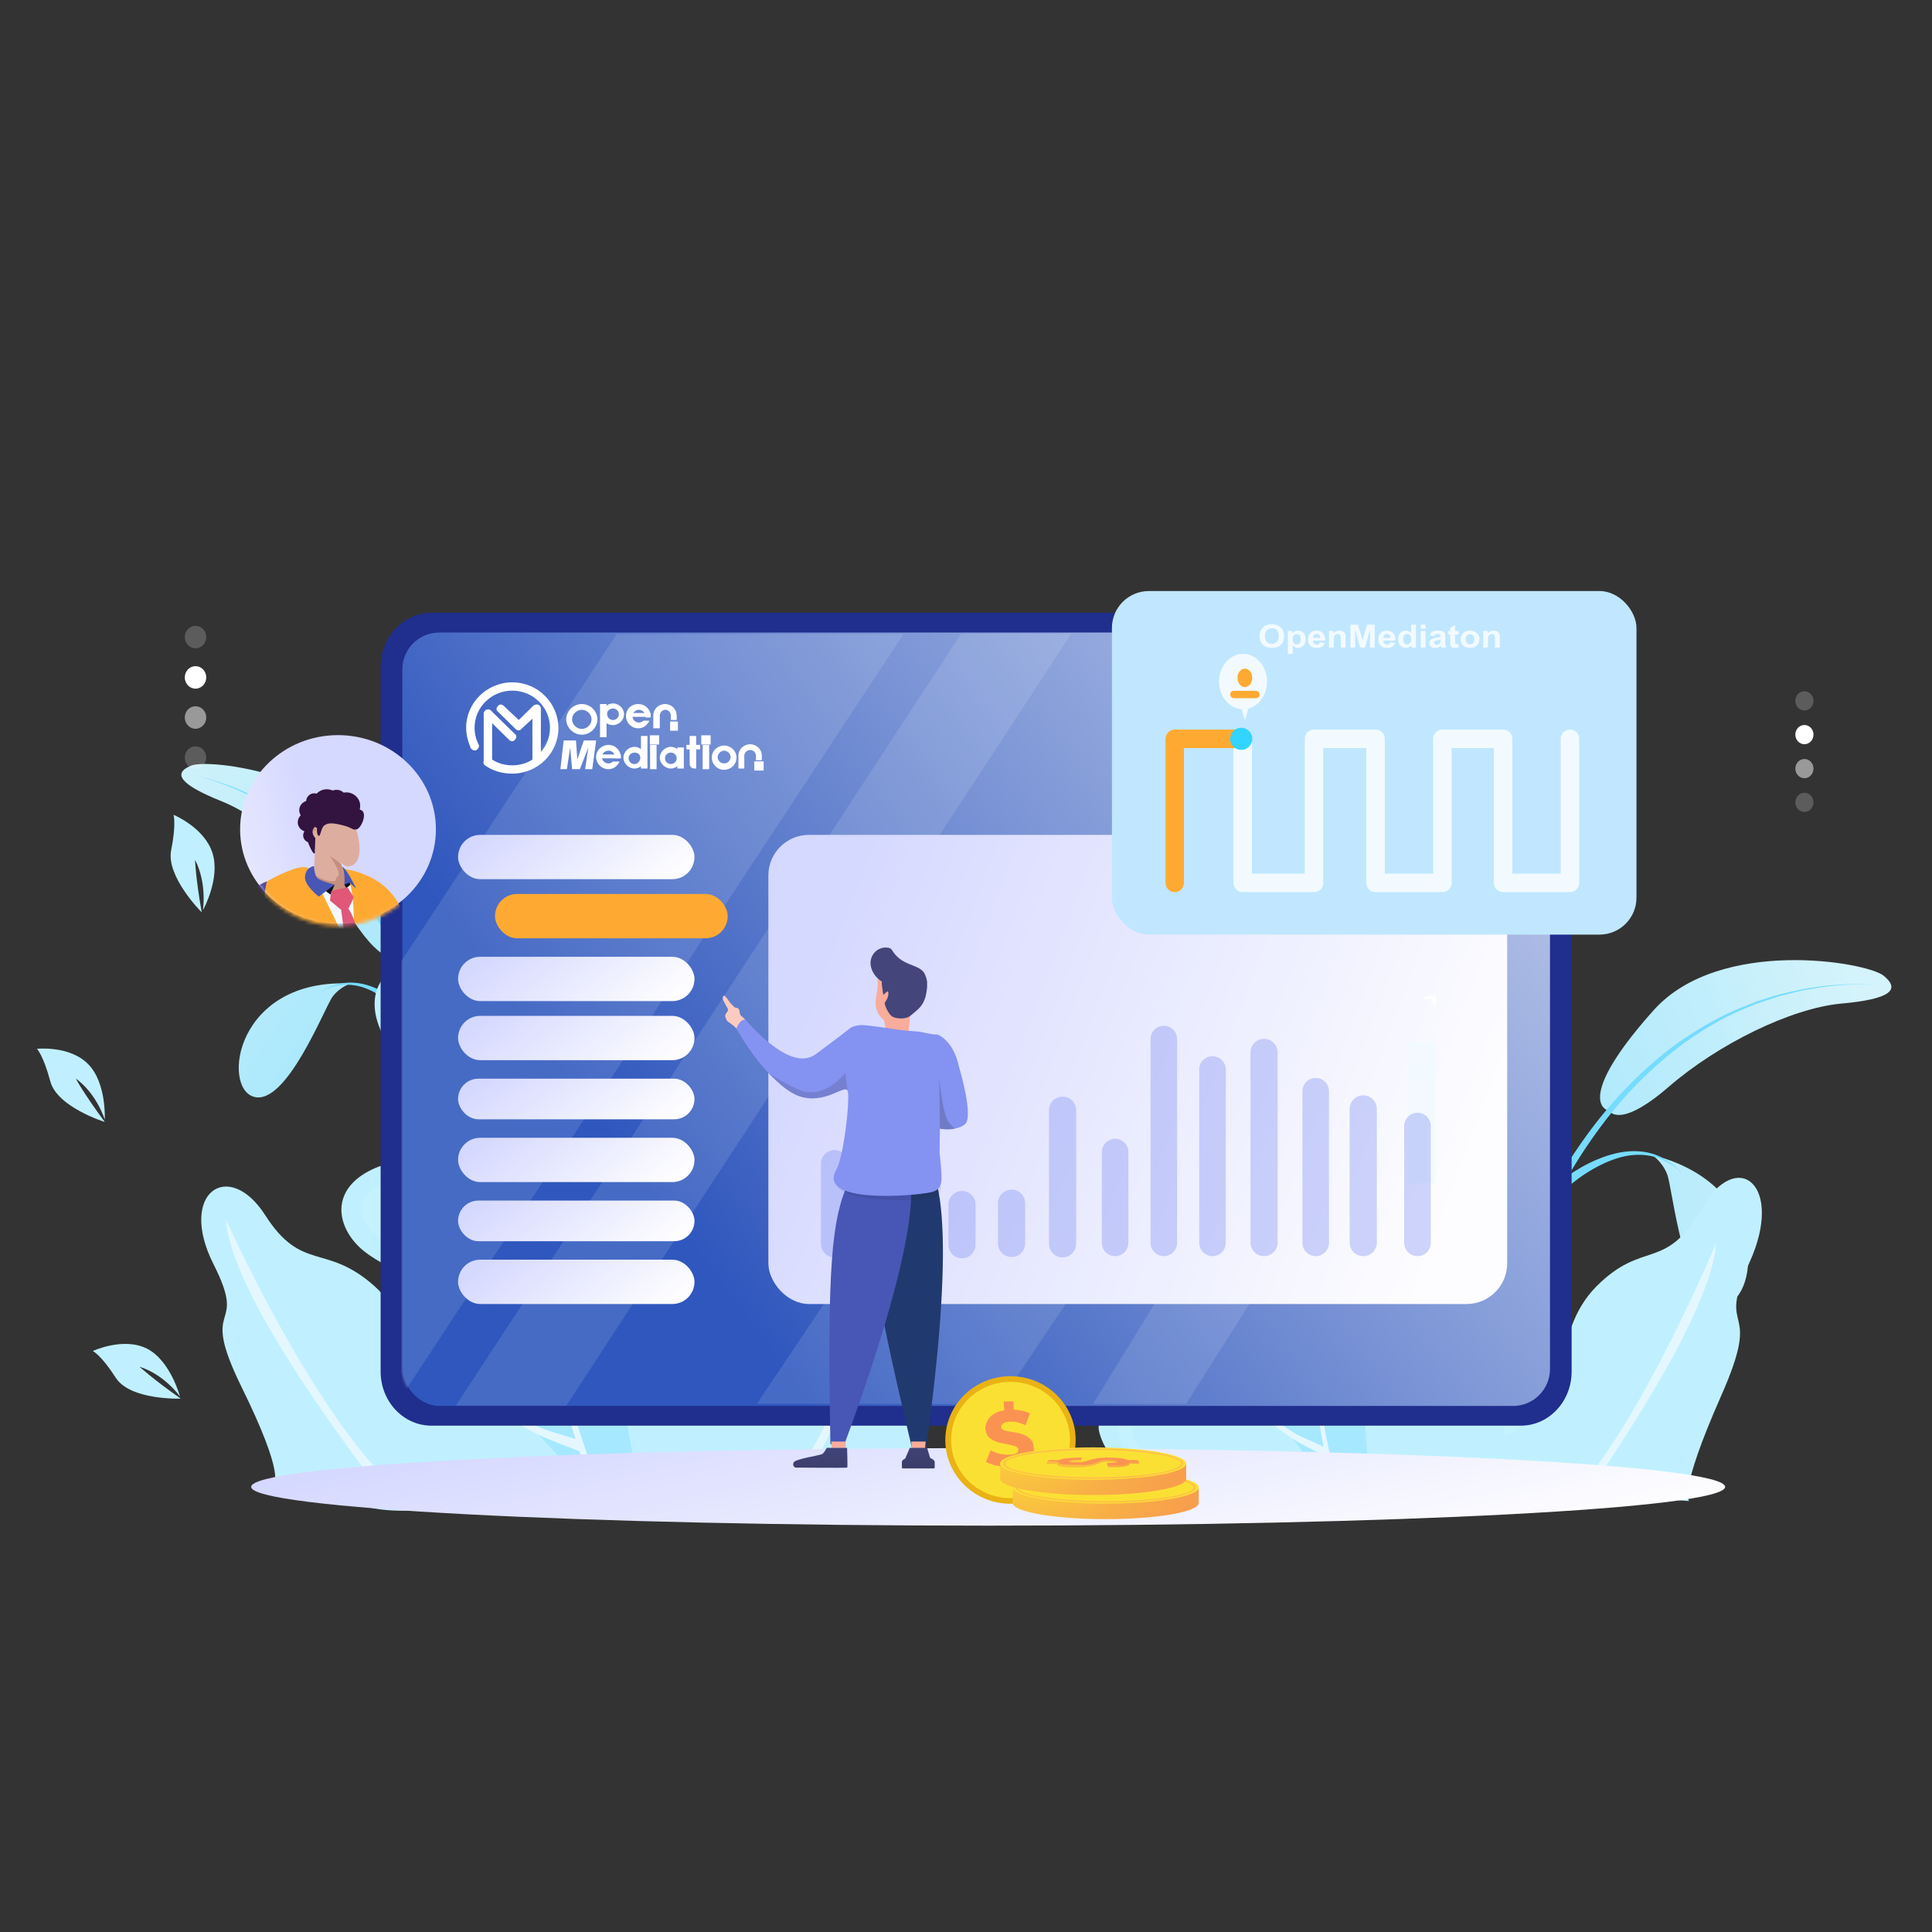 <svg width="523" height="523" viewBox="0 0 523 523" fill="none" xmlns="http://www.w3.org/2000/svg">
<rect x="0" y="0" width="523" height="523" fill="#333333" stroke="none"/>
<path d="M95.012 266.244C95.012 266.244 92.231 266.942 90.033 269.799C87.9 272.655 77.555 299.502 68.698 296.9C59.905 294.361 63.913 264.721 95.012 266.244Z" fill="url(#paint0_radial)"/>
<path d="M107.942 258.879C107.942 258.879 104.321 262.56 95.399 248.851C86.477 235.141 71.606 221.559 60.033 216.925C48.461 212.292 46.779 209.309 51.693 207.278C56.607 205.183 93.136 209.69 103.933 231.777C114.795 253.865 111.497 259.006 107.942 258.879Z" fill="url(#paint1_radial)"/>
<path d="M120.358 310.859C120.035 299.689 118.289 288.835 115.509 278.172C114.087 272.841 112.341 267.636 110.337 262.559C108.268 257.481 105.811 252.594 103.031 247.897C101.673 245.549 100.121 243.327 98.57 241.043C96.954 238.885 95.337 236.663 93.527 234.696C89.971 230.634 86.092 226.825 81.825 223.652L80.208 222.446C79.691 222.065 79.109 221.684 78.527 221.303C77.428 220.542 76.329 219.78 75.165 219.082C72.838 217.813 70.575 216.353 68.183 215.337C63.463 212.925 58.42 211.339 53.312 209.879C58.355 211.466 63.334 213.179 68.053 215.655C70.446 216.734 72.644 218.193 74.971 219.526C76.07 220.288 77.17 221.05 78.269 221.811C78.786 222.192 79.368 222.573 79.885 222.954L81.437 224.223C85.639 227.46 89.389 231.268 92.816 235.394C94.561 237.425 96.113 239.583 97.729 241.741C99.216 243.962 100.703 246.247 101.996 248.595C104.647 253.292 106.975 258.179 108.914 263.194C110.854 268.271 112.47 273.412 113.763 278.68C116.349 289.216 117.836 300.069 117.966 310.859V310.923C117.966 311.621 118.548 312.192 119.194 312.192C119.841 312.192 120.358 311.621 120.358 310.859C120.358 310.923 120.358 310.923 120.358 310.859Z" fill="#76DBFF"/>
<path d="M116.54 281.347C114.794 278.681 112.919 276.333 110.785 274.175C108.652 272.017 106.324 270.049 103.674 268.526C101.087 267.003 98.113 266.051 95.139 265.987C92.165 265.924 89.256 266.876 86.734 268.463C89.32 267.066 92.23 266.368 95.075 266.622C97.919 266.876 100.635 268.018 103.027 269.669C105.419 271.255 107.553 273.286 109.428 275.508C111.303 277.729 113.048 280.205 114.406 282.68V282.743C114.729 283.378 115.505 283.569 116.087 283.188C116.669 282.807 116.863 282.045 116.54 281.474C116.604 281.411 116.54 281.347 116.54 281.347Z" fill="#76DBFF"/>
<path d="M447.133 312.621C447.133 312.621 449.913 314.271 451.335 317.953C452.758 321.634 455.861 353.242 465.947 353.305C475.968 353.432 480.429 320.936 447.133 312.621Z" fill="url(#paint2_radial)"/>
<path d="M435.689 300.752C435.689 300.752 438.405 305.766 451.788 294.151C465.171 282.6 484.826 272.952 498.338 271.683C511.915 270.477 514.501 267.875 509.911 264.13C505.321 260.385 465.559 253.594 447.715 273.397C429.87 293.326 431.939 299.8 435.689 300.752Z" fill="url(#paint3_radial)"/>
<path d="M407.433 351.653C410.989 339.975 416.032 329.058 422.045 318.712C425.083 313.571 428.445 308.62 432.066 303.924C435.751 299.227 439.695 294.848 444.027 290.785C446.16 288.754 448.423 286.85 450.686 284.946C453.014 283.169 455.341 281.392 457.862 279.869C462.776 276.695 467.948 273.966 473.444 271.935L475.448 271.11C476.159 270.856 476.806 270.666 477.517 270.475C478.875 270.031 480.297 269.587 481.655 269.206C484.5 268.571 487.28 267.809 490.124 267.429C495.814 266.413 501.633 266.35 507.322 266.35C501.568 266.413 495.814 266.603 490.124 267.746C487.28 268.127 484.5 269.015 481.72 269.65C480.362 270.094 479.004 270.539 477.646 270.983C476.935 271.237 476.289 271.427 475.578 271.681L473.573 272.506C468.207 274.601 463.099 277.457 458.315 280.694C455.858 282.281 453.595 284.121 451.333 285.898C449.134 287.802 446.936 289.706 444.867 291.738C440.729 295.8 436.85 300.242 433.359 304.939C429.868 309.636 426.635 314.587 423.726 319.728C417.971 330.01 413.187 340.99 409.954 352.288V352.351C409.76 353.113 408.985 353.494 408.273 353.303C407.627 353.176 407.239 352.415 407.433 351.653Z" fill="#76DBFF"/>
<path d="M420.037 321.698C422.623 319.413 425.338 317.572 428.183 315.922C431.028 314.335 434.131 313.002 437.299 312.241C440.467 311.479 443.894 311.352 447.062 312.241C450.23 313.129 453.01 315.097 455.208 317.509C452.881 315.224 450.036 313.574 446.933 312.939C443.829 312.304 440.661 312.622 437.687 313.574C434.713 314.526 431.868 315.986 429.218 317.699C426.567 319.413 424.045 321.507 421.847 323.665L421.782 323.729C421.265 324.237 420.425 324.237 419.908 323.665C419.39 323.094 419.39 322.206 419.972 321.698C420.037 321.761 420.037 321.761 420.037 321.698Z" fill="#76DBFF"/>
<path d="M409.882 374.926C406.973 372.07 403.417 369.849 400.831 366.675C399.861 365.533 399.021 364.136 398.956 362.613C398.762 359.44 401.607 356.964 403.546 354.425C409.559 346.619 407.878 335.702 405.874 326.245C405.292 323.643 404.646 320.787 402.447 319.327C399.279 317.232 395.077 319.327 391.586 321.167C388.159 323.008 383.569 324.595 380.918 321.929C378.267 319.263 379.754 314.376 382.276 311.33C385.12 307.902 388.999 305.49 391.844 302.063C394.689 298.636 396.37 293.368 393.848 289.94C390.81 285.878 384.538 287.211 379.625 288.671C374.646 290.131 368.116 290.765 365.854 286.195C364.561 283.593 365.401 280.229 367.082 277.754C368.763 275.279 371.284 273.438 373.612 271.597C374.905 270.582 376.263 269.439 376.651 267.789C377.039 266.329 376.457 264.806 375.746 263.537C371.737 256.301 361.974 253.191 354.281 256.809C346.587 260.363 341.997 270.138 344.13 278.198C344.971 281.308 346.264 285.307 343.678 287.211C340.251 289.75 336.76 284.355 332.751 283.53C329.389 282.832 325.898 285.815 324.928 289.242C323.894 292.669 324.799 296.351 326.157 299.524C328.743 305.681 332.945 310.949 336.63 316.407C337.212 317.296 337.794 318.248 337.859 319.327C337.923 321.167 336.372 322.691 334.755 323.579C331.135 325.61 326.997 325.737 322.989 326.499C319.045 327.26 314.713 329.101 313.032 332.909C311.222 337.035 313.226 341.795 316.2 344.842C319.174 347.888 323.118 349.856 326.157 352.775C327.062 353.664 327.967 354.679 328.031 355.949C328.161 357.916 326.48 359.63 324.928 360.899C316.653 368.008 308.312 375.053 300.037 382.162C298.873 383.114 297.644 384.256 297.45 385.78C297.321 386.541 297.45 387.239 297.644 387.938C299.649 395.364 306.631 400.187 313.937 401.964C320.208 403.488 326.738 403.17 333.268 402.789C334.303 401.584 335.79 400.695 337.859 400.505C356.608 398.918 375.358 401.901 394.107 401.584C397.922 399.806 401.801 398.22 405.486 396.189C409.559 393.904 413.762 390.54 414.473 385.907C415.184 381.781 412.792 377.782 409.882 374.926Z" fill="#C0F0FF"/>
<g opacity="0.6">
<path opacity="0.6" d="M354.669 395.998C355.51 397.394 356.285 398.854 356.997 400.314C361.522 400.441 366.113 400.695 370.638 400.949C369.992 393.205 369.475 385.462 369.151 377.655C369.022 374.863 368.957 372.006 370.056 369.468C371.091 367.119 373.031 365.279 374.194 362.994C376.069 359.249 375.617 354.616 374.453 350.554C373.224 346.492 371.285 342.683 370.25 338.558C369.475 335.384 369.281 332.084 368.957 328.784C367.923 317.486 365.854 306.252 363.785 295.081C363.656 294.446 363.527 293.748 363.009 293.367C362.557 293.05 361.91 293.05 361.328 293.177C356.544 294.066 352.794 298.318 350.984 303.078C349.238 307.838 349.109 313.043 349.238 318.184C349.367 323.262 349.691 328.466 348.721 333.417C347.299 340.716 343.031 347.317 342.256 354.743C341.738 359.566 342.708 364.517 341.738 369.214C341.415 370.737 340.898 372.26 340.963 373.784C341.027 375.307 341.609 376.767 342.256 378.163C345.553 384.827 350.919 389.841 354.669 395.998Z" fill="#76DBFF"/>
</g>
<path d="M348.979 388.828C351.888 390.859 355.574 392.509 358.742 394.286C359.194 396.317 359.711 398.412 360.229 400.443C360.746 400.443 361.263 400.506 361.78 400.506C358.871 390.288 357.19 379.688 356.285 369.089C359 367.375 362.168 365.661 364.69 363.884C373.741 357.347 378.396 352.269 384.538 345.605L384.474 345.541C378.267 352.079 369.927 358.997 364.431 362.424C362.427 363.694 359.324 365.471 356.156 366.931C355.897 363.123 355.638 359.314 355.574 355.506C355.574 355.506 355.574 355.443 355.574 355.379C355.509 353.158 355.444 350.873 355.444 348.652C355.444 345.986 355.444 343.32 355.509 340.591C356.608 339.893 357.901 339.258 358.871 338.496C361.974 336.084 364.884 333.419 367.599 330.499C364.884 333.355 361.91 335.196 358.806 337.544C357.772 338.306 356.673 338.941 355.574 339.639C355.832 324.85 356.996 309.998 359.194 295.337L359 295.273C357.643 303.588 356.608 311.966 355.897 320.344C354.927 319.328 353.893 318.376 352.988 317.297C350.466 314.251 348.009 311.776 345.94 308.348H345.876C347.88 311.839 350.078 315.139 352.6 318.249C353.505 319.328 354.733 320.407 355.768 321.423C354.992 330.436 354.604 339.512 354.539 348.588C354.539 350.048 354.539 351.508 354.604 352.967C352.341 351.698 349.949 350.492 347.815 349.032C341.609 344.78 335.79 341.543 330.294 336.338L330.23 336.402C335.66 341.733 341.479 346.113 347.686 350.492C349.755 351.952 352.341 353.666 354.669 354.935C354.927 367.248 355.897 379.561 358.289 391.621C354.539 389.843 351.824 388.955 348.979 387.051C340.962 381.529 333.85 376.832 326.803 370.104L326.738 370.168C333.527 376.959 341.027 383.179 348.979 388.828Z" fill="#E4F7FF"/>
<path opacity="0.1" d="M367.722 261.191C367.722 261.191 351.3 254.653 346.387 273.44C346.387 273.44 352.464 262.46 363.003 262.841C373.476 263.222 367.722 261.191 367.722 261.191Z" fill="white"/>
<path opacity="0.1" d="M335.85 289.372C335.85 289.372 326.152 293.307 332.1 302.256C332.1 302.256 321.432 282.898 335.85 289.372Z" fill="white"/>
<path opacity="0.1" d="M384.277 291.147C384.277 291.147 393.717 295.78 387.122 304.285C387.187 304.349 399.148 285.816 384.277 291.147Z" fill="white"/>
<path opacity="0.1" d="M325.641 329.992C325.641 329.992 315.62 331.071 316.59 336.783C317.559 342.559 327.257 348.398 327.257 348.398C327.257 348.398 319.564 341.607 321.051 337.164C322.602 332.721 327.71 337.609 325.641 329.992Z" fill="white"/>
<path opacity="0.1" d="M392.875 321.866C392.875 321.866 402.573 319.073 403.672 324.786C404.771 330.498 397.724 339.638 397.724 339.638C397.724 339.638 402.573 330.371 399.599 326.817C396.625 323.326 393.586 329.8 392.875 321.866Z" fill="white"/>
<path opacity="0.1" d="M402.119 377.848C402.119 377.848 412.14 378.355 411.494 384.131C410.847 389.907 401.473 396.317 401.473 396.317C401.473 396.317 408.843 389.082 407.097 384.766C405.287 380.386 400.438 385.591 402.119 377.848Z" fill="white"/>
<path opacity="0.1" d="M320.139 370.739C319.621 370.041 302.876 383.56 302.876 383.56C302.876 383.56 299.708 395.492 315.872 397.079C315.872 397.079 305.074 392.192 306.497 385.274C306.561 385.337 327.574 381.021 320.139 370.739Z" fill="white"/>
<path d="M216.755 361.795C212.811 358.749 208.156 356.591 204.6 353.036C203.307 351.767 202.079 350.244 201.755 348.34C201.109 344.531 204.277 341.104 206.281 337.677C212.553 327.268 209.061 314.129 205.441 302.959C204.406 299.849 203.178 296.485 200.333 295.025C196.195 292.93 191.282 296.04 187.338 298.833C183.394 301.626 177.963 304.165 174.342 301.245C170.787 298.389 171.95 292.232 174.601 288.17C177.64 283.537 182.036 280.046 185.075 275.476C188.114 270.906 189.407 264.179 185.851 260.37C181.648 255.864 174.149 258.339 168.265 260.878C162.446 263.417 154.494 265.131 151.132 259.863C149.192 256.88 149.774 252.691 151.52 249.39C153.266 246.09 156.046 243.551 158.696 240.949C160.119 239.552 161.67 237.902 161.929 235.871C162.188 234.031 161.283 232.253 160.248 230.794C154.365 222.542 142.08 220.194 133.158 225.653C124.236 231.111 119.904 243.678 123.59 253.262C125.012 256.88 127.146 261.576 124.236 264.306C120.357 267.923 115.379 261.83 110.4 261.386C106.198 261.005 102.383 265.131 101.608 269.51C100.832 273.89 102.448 278.205 104.517 281.887C108.525 289.059 114.344 294.835 119.517 300.991C120.357 302.007 121.197 303.086 121.391 304.355C121.715 306.576 119.969 308.671 118.159 310.004C114.021 312.987 108.978 313.749 104.194 315.208C99.474 316.732 94.431 319.588 92.879 324.475C91.198 329.743 94.302 335.265 98.375 338.565C102.448 341.866 107.426 343.706 111.629 346.816C112.857 347.705 114.086 348.847 114.344 350.434C114.797 352.846 112.922 355.131 111.241 356.972C102.06 366.809 92.815 376.711 83.634 386.548C82.341 387.881 81.048 389.468 80.918 391.309C80.854 392.197 81.177 393.086 81.5 393.911C84.992 402.67 94.108 407.557 103.289 408.636C111.112 409.588 119.064 408.255 126.952 406.859C128.051 405.209 129.796 403.939 132.253 403.431C154.946 398.798 178.157 399.687 201.044 396.577C205.441 393.847 210.031 391.372 214.234 388.326C218.953 384.962 223.544 380.201 223.867 374.426C224.126 369.412 220.699 364.842 216.755 361.795Z" fill="#C0F0FF"/>
<g opacity="0.6">
<path opacity="0.6" d="M152.173 395.56C153.402 397.146 154.501 398.797 155.6 400.447C161.16 399.939 166.785 399.622 172.345 399.241C170.47 389.911 168.854 380.517 167.432 371.06C166.914 367.696 166.462 364.142 167.432 360.905C168.401 357.859 170.535 355.383 171.634 352.4C173.444 347.513 172.281 341.991 170.276 337.167C168.272 332.407 165.363 328.028 163.617 323.141C162.259 319.332 161.548 315.334 160.772 311.399C157.992 297.753 153.984 284.361 149.975 271.032C149.717 270.27 149.458 269.445 148.811 269.064C148.165 268.747 147.454 268.874 146.742 269.064C140.988 270.842 136.98 276.617 135.493 282.647C134.006 288.677 134.588 295.087 135.428 301.307C136.269 307.527 137.368 313.747 136.786 319.967C136.01 329.107 131.678 337.739 131.743 346.942C131.743 352.908 133.618 358.811 133.036 364.713C132.842 366.617 132.389 368.522 132.713 370.426C132.971 372.33 133.876 373.98 134.911 375.567C139.566 383.183 146.742 388.578 152.173 395.56Z" fill="#76DBFF"/>
</g>
<path d="M144.22 387.621C148.035 389.652 152.819 391.176 156.827 392.889C157.668 395.365 158.573 397.777 159.478 400.188C160.125 400.125 160.771 400.125 161.418 400.061C156.504 388.002 153.078 375.372 150.556 362.487C153.659 360.012 157.28 357.473 160.06 354.871C170.211 345.604 175.254 338.686 181.848 329.674L181.784 329.61C175.06 338.496 165.814 348.143 159.543 353.094C157.28 354.871 153.724 357.6 150.039 359.758C149.198 355.125 148.422 350.555 147.776 345.922C147.776 345.922 147.776 345.858 147.776 345.731C147.388 343.002 147 340.273 146.677 337.544C146.289 334.243 145.966 331.006 145.642 327.706C146.935 326.69 148.358 325.738 149.457 324.659C152.948 321.232 156.116 317.551 159.026 313.616L158.961 313.552C155.987 317.424 152.625 320.09 149.134 323.39C147.97 324.469 146.741 325.421 145.513 326.373C143.897 308.221 143.315 290.005 144.026 271.789H143.767C143.25 282.135 143.121 292.544 143.315 302.889C141.957 301.81 140.599 300.795 139.371 299.589C135.88 296.225 132.518 293.559 129.608 289.688L129.544 289.751C132.388 293.686 135.621 297.431 139.048 300.858C140.276 302.064 141.957 303.207 143.315 304.286C143.573 315.456 144.285 326.563 145.448 337.671C145.642 339.448 145.836 341.225 146.095 343.002C143.121 341.733 140.147 340.654 137.237 339.13C129.091 334.815 121.527 331.768 114.156 326.119L114.221 326.246C121.527 331.958 129.285 336.465 137.367 340.908C140.082 342.367 143.509 344.145 146.483 345.351C148.422 360.329 151.203 375.245 155.793 389.589C150.944 387.939 147.517 387.304 143.767 385.337C133.294 379.751 123.984 375.054 114.48 367.819L114.415 367.946C123.79 375.308 133.811 381.846 144.22 387.621Z" fill="#E4F7FF"/>
<path opacity="0.1" d="M150.169 229.014C150.169 229.014 129.286 223.428 125.73 247.039C125.73 247.039 131.679 232.758 144.609 231.679C157.475 230.727 150.169 229.014 150.169 229.014Z" fill="white"/>
<path opacity="0.1" d="M115 268.047C115 268.047 103.686 274.267 112.09 284.359C112.09 284.359 96.509 262.271 115 268.047Z" fill="white"/>
<path opacity="0.1" d="M174.41 263.227C174.41 263.227 186.5 267.543 179.647 278.904C179.647 278.904 191.802 254.595 174.41 263.227Z" fill="white"/>
<path opacity="0.1" d="M107.951 319.076C107.951 319.076 95.861 321.805 97.8 328.66C99.74 335.515 112.348 341.291 112.348 341.291C112.348 341.291 102.068 334.055 103.296 328.47C104.589 322.884 111.507 328.089 107.951 319.076Z" fill="white"/>
<path opacity="0.1" d="M188.961 299.528C188.961 299.528 200.405 294.704 202.538 301.559C204.607 308.413 197.301 320.536 197.301 320.536C197.301 320.536 201.956 308.54 197.883 304.605C193.745 300.733 190.836 309.048 188.961 299.528Z" fill="white"/>
<path opacity="0.1" d="M207.649 366.49C207.649 366.49 219.998 365.602 219.933 372.774C219.868 379.946 209.265 389.149 209.265 389.149C209.265 389.149 217.282 379.248 214.567 374.233C211.851 369.156 206.615 376.138 207.649 366.49Z" fill="white"/>
<path opacity="0.1" d="M106.655 369.725C105.943 368.9 87.323 387.878 87.323 387.878C87.323 387.878 85.06 402.857 105.038 402.539C105.038 402.539 91.203 398.096 92.043 389.528C91.978 389.464 117.128 381.15 106.655 369.725Z" fill="white"/>
<path d="M135.425 397.206L74.07 401.522C74.07 401.522 77.431 399.936 65.406 375.5C53.38 351.064 67.475 361.346 57.777 342.178C48.079 322.947 61.85 313.426 71.807 328.976C81.763 344.526 88.164 336.402 101.353 348.144C114.542 359.886 108.271 377.912 117.452 381.339C126.697 384.703 145.576 392.89 135.425 397.206Z" fill="#C0F0FF"/>
<path d="M103.553 399.427L99.997 399.681C91.851 388.574 62.434 349.476 61.141 330.055C61.141 330.118 82.153 377.086 103.553 399.427Z" fill="#E4F7FF"/>
<path d="M183.266 401.778L249.988 398.541C249.988 398.541 246.173 397.017 256.065 365.029C265.957 333.04 252.057 347.765 260.138 322.631C268.22 297.433 252.121 287.532 243.329 308.223C234.536 328.914 226.583 319.775 213.847 336.086C201.11 352.462 210.097 373.978 200.657 379.5C191.153 385.085 171.757 397.843 183.266 401.778Z" fill="#C0F0FF"/>
<path d="M214.945 400.254L218.501 400.064C225.355 386.735 250.117 339.704 249.147 318.061C249.147 318.124 233.63 372.835 214.945 400.254Z" fill="#E4F7FF"/>
<path d="M399.08 401.839L457.268 406.346C457.268 406.346 454.1 404.632 465.867 377.975C477.699 351.317 464.121 362.552 473.626 341.67C483.13 320.725 470.199 310.379 460.501 327.326C450.803 344.336 444.855 335.45 432.118 348.271C419.446 361.092 425.071 380.704 416.343 384.449C407.615 388.257 389.512 397.143 399.08 401.839Z" fill="#C0F0FF"/>
<path d="M426.68 403.998L429.783 404.252C437.024 393.462 463.209 355.38 464.567 336.529C464.567 336.529 445.623 382.228 426.68 403.998Z" fill="#E4F7FF"/>
<path d="M28.361 303.718C28.361 303.718 15.495 299.719 13.621 292.738C11.746 285.692 10 283.915 10 283.915C10 283.915 18.922 282.963 23.901 288.104C28.879 293.182 28.361 303.083 28.361 303.083C28.361 303.083 26.228 296.101 20.538 291.976C20.474 291.976 22.737 296.101 28.361 303.718Z" fill="#C0F0FF"/>
<path d="M54.609 246.974C54.609 246.974 44.911 237.326 46.334 230.154C47.756 223.046 46.98 220.57 46.98 220.57C46.98 220.57 55.321 223.998 57.519 230.916C59.717 237.834 54.933 246.403 54.933 246.403C54.933 246.403 56.096 239.167 52.799 232.757C52.799 232.757 52.928 237.517 54.609 246.974Z" fill="#C0F0FF"/>
<path d="M48.921 378.611C48.921 378.611 35.279 379.118 31.336 372.962C27.392 366.805 25.129 365.726 25.129 365.726C25.129 365.726 33.404 361.855 39.805 365.091C46.141 368.328 48.727 378.039 48.727 378.039C48.727 378.039 44.525 372.073 37.736 369.979C37.736 369.915 41.163 373.152 48.921 378.611Z" fill="#C0F0FF"/>
<path opacity="0.2" d="M488.461 219.804C489.818 219.804 490.918 218.639 490.918 217.202C490.918 215.765 489.818 214.6 488.461 214.6C487.104 214.6 486.004 215.765 486.004 217.202C486.004 218.639 487.104 219.804 488.461 219.804Z" fill="white"/>
<path opacity="0.5" d="M488.461 210.667C489.818 210.667 490.918 209.502 490.918 208.065C490.918 206.628 489.818 205.463 488.461 205.463C487.104 205.463 486.004 206.628 486.004 208.065C486.004 209.502 487.104 210.667 488.461 210.667Z" fill="white"/>
<path d="M488.461 201.464C489.818 201.464 490.918 200.299 490.918 198.862C490.918 197.425 489.818 196.26 488.461 196.26C487.104 196.26 486.004 197.425 486.004 198.862C486.004 200.299 487.104 201.464 488.461 201.464Z" fill="white"/>
<path opacity="0.2" d="M488.461 192.324C489.818 192.324 490.918 191.159 490.918 189.721C490.918 188.284 489.818 187.119 488.461 187.119C487.104 187.119 486.004 188.284 486.004 189.721C486.004 191.159 487.104 192.324 488.461 192.324Z" fill="white"/>
<path opacity="0.2" d="M52.929 208.128C54.536 208.128 55.838 206.764 55.838 205.082C55.838 203.399 54.536 202.035 52.929 202.035C51.322 202.035 50.02 203.399 50.02 205.082C50.02 206.764 51.322 208.128 52.929 208.128Z" fill="white"/>
<path opacity="0.5" d="M52.929 197.277C54.536 197.277 55.838 195.913 55.838 194.23C55.838 192.548 54.536 191.184 52.929 191.184C51.322 191.184 50.02 192.548 50.02 194.23C50.02 195.913 51.322 197.277 52.929 197.277Z" fill="white"/>
<path d="M52.929 186.423C54.536 186.423 55.838 185.059 55.838 183.377C55.838 181.694 54.536 180.33 52.929 180.33C51.322 180.33 50.02 181.694 50.02 183.377C50.02 185.059 51.322 186.423 52.929 186.423Z" fill="white"/>
<path opacity="0.2" d="M52.929 175.505C54.536 175.505 55.838 174.141 55.838 172.459C55.838 170.776 54.536 169.412 52.929 169.412C51.322 169.412 50.02 170.776 50.02 172.459C50.02 174.141 51.322 175.505 52.929 175.505Z" fill="white"/>
<path d="M411.592 165.885H116.805C109.157 165.885 103.039 172.482 103.039 180.525V223.631V352.951V371.296C103.039 379.429 109.242 385.936 116.805 385.936H411.676C419.324 385.936 425.443 379.339 425.443 371.296V352.951V223.722V180.615C425.443 172.482 419.239 165.885 411.592 165.885Z" fill="#202E8D"/>
<rect x="108.91" y="171.227" width="310.68" height="209.369" rx="10" fill="url(#paint4_linear)"/>
<path opacity="0.2" fill-rule="evenodd" clip-rule="evenodd" d="M244.6 171.619L244.659 171.529V171.619H244.6ZM244.6 171.619L110.086 375.918C109.158 374.478 108.602 372.679 108.602 370.88V260.23L166.978 171.619H244.6ZM153.315 380.5L290.011 171.529H260.198L123.41 380.5H153.315ZM414.471 187.065V232.723L321.061 380.051H295.89L414.471 187.065ZM270.311 380.052L409.683 172.486C408.666 172.037 407.572 171.768 406.399 171.768H344.624L204.861 380.052H270.311Z" fill="#F2FAFF" fill-opacity="0.6"/>
<rect x="124" y="226" width="64" height="12" rx="6" fill="url(#paint5_linear)"/>
<rect x="124" y="292" width="64" height="11" rx="5.5" fill="url(#paint6_linear)"/>
<rect x="134" y="242" width="63" height="12" rx="6" fill="#FEAA32"/>
<rect x="124" y="308" width="64" height="12" rx="6" fill="url(#paint7_linear)"/>
<rect x="124" y="259" width="64" height="12" rx="6" fill="url(#paint8_linear)"/>
<rect x="124" y="325" width="64" height="11" rx="5.5" fill="url(#paint9_linear)"/>
<rect x="124" y="275" width="64" height="12" rx="6" fill="url(#paint10_linear)"/>
<rect x="124" y="341" width="64" height="12" rx="6" fill="url(#paint11_linear)"/>
<rect x="208" y="226" width="200" height="127" rx="11" fill="url(#paint12_linear)"/>
<path opacity="0.39" d="M229.579 336.719V315.007C229.579 312.976 227.933 311.33 225.903 311.33C223.873 311.33 222.227 312.976 222.227 315.007V336.719C222.227 338.75 223.873 340.396 225.903 340.396C227.933 340.396 229.579 338.75 229.579 336.719Z" fill="#8492F1"/>
<path d="M246.052 305.797H238.699V340.275H246.052V305.797Z" fill="#F2FAFF"/>
<path d="M253.845 301.09H246.492V340.393H253.845V301.09Z" fill="#C8D9FB"/>
<path opacity="0.39" d="M291.322 336.719V300.532C291.322 298.501 289.676 296.855 287.645 296.855C285.615 296.855 283.969 298.501 283.969 300.532V336.719C283.969 338.749 285.615 340.395 287.645 340.395C289.676 340.395 291.322 338.749 291.322 336.719Z" fill="#8492F1"/>
<path opacity="0.39" d="M305.464 336.446V311.861C305.464 309.876 303.855 308.268 301.871 308.268C299.886 308.268 298.277 309.876 298.277 311.861V336.446C298.277 338.431 299.886 340.04 301.871 340.04C303.855 340.04 305.464 338.431 305.464 336.446Z" fill="#8492F1"/>
<path opacity="0.39" d="M277.513 336.6V325.714C277.513 323.683 275.867 322.037 273.837 322.037C271.806 322.037 270.16 323.683 270.16 325.714V336.6C270.16 338.631 271.806 340.277 273.837 340.277C275.867 340.277 277.513 338.631 277.513 336.6Z" fill="#8492F1"/>
<path opacity="0.39" d="M264.095 336.954V326.067C264.095 324.037 262.449 322.391 260.419 322.391C258.388 322.391 256.742 324.037 256.742 326.067V336.954C256.742 338.984 258.388 340.63 260.419 340.63C262.449 340.63 264.095 338.984 264.095 336.954Z" fill="#8492F1"/>
<path opacity="0.39" d="M318.644 336.45V281.269C318.644 279.285 317.035 277.676 315.05 277.676C313.066 277.676 311.457 279.285 311.457 281.269V336.45C311.457 338.434 313.066 340.043 315.05 340.043C317.035 340.043 318.644 338.434 318.644 336.45Z" fill="#8492F1"/>
<path opacity="0.39" d="M331.816 336.451V289.507C331.816 287.523 330.207 285.914 328.222 285.914C326.238 285.914 324.629 287.523 324.629 289.507V336.451C324.629 338.435 326.238 340.044 328.222 340.044C330.207 340.044 331.816 338.435 331.816 336.451Z" fill="#8492F1"/>
<path opacity="0.39" d="M345.865 336.368V284.883C345.865 282.853 344.219 281.207 342.188 281.207C340.158 281.207 338.512 282.853 338.512 284.883V336.368C338.512 338.398 340.158 340.044 342.188 340.044C344.219 340.044 345.865 338.398 345.865 336.368Z" fill="#8492F1"/>
<path d="M388.552 282.15H381.199V320.277H388.552V282.15Z" fill="#F2FAFF"/>
<path opacity="0.39" d="M372.712 336.367V300.18C372.712 298.15 371.066 296.504 369.036 296.504C367.005 296.504 365.359 298.15 365.359 300.18V336.367C365.359 338.397 367.005 340.043 369.036 340.043C371.066 340.043 372.712 338.397 372.712 336.367Z" fill="#8492F1"/>
<path opacity="0.39" d="M387.308 336.45V304.804C387.308 302.82 385.699 301.211 383.714 301.211C381.73 301.211 380.121 302.82 380.121 304.804V336.45C380.121 338.435 381.73 340.043 383.714 340.043C385.699 340.043 387.308 338.435 387.308 336.45Z" fill="#8492F1"/>
<path opacity="0.39" d="M359.757 336.45V295.39C359.757 293.406 358.148 291.797 356.164 291.797C354.179 291.797 352.57 293.406 352.57 295.39V336.45C352.57 338.435 354.179 340.043 356.164 340.043C358.148 340.043 359.757 338.435 359.757 336.45Z" fill="#8492F1"/>
<path d="M387.984 272.497L387.69 270.379L385.043 270.614L386.072 269.673L388.572 269.438L388.866 271.556L387.984 272.497Z" fill="white"/>
<path d="M267.5 413C377.681 413 467 408.299 467 402.5C467 396.701 377.681 392 267.5 392C157.319 392 68 396.701 68 402.5C68 408.299 157.319 413 267.5 413Z" fill="url(#paint13_linear)"/>
<path d="M245.324 340.026C247.738 348.604 250.06 378.916 250.379 382.823C249.468 375.683 247.966 364.546 246.19 354.397C244.277 343.529 242 333.784 239.86 331.449C239.815 331.404 239.769 331.314 239.678 331.269L239.632 330.955C239.587 330.955 242.729 330.865 245.324 340.026Z" fill="url(#paint14_linear)"/>
<path opacity="0.1" d="M245.324 340.026C247.738 348.604 250.06 378.916 250.379 382.823C249.468 375.683 247.966 364.546 246.19 354.397C244.277 343.529 242 333.784 239.86 331.449C239.815 331.404 239.769 331.314 239.678 331.269L239.632 330.955C239.587 330.955 242.729 330.865 245.324 340.026Z" fill="#221F1F"/>
<path d="M252.751 318.291C252.751 318.291 259.536 328.35 250.747 391.491C250.611 392.434 247.15 393.107 246.922 392.164C235.857 345.64 234.309 332.886 236.54 322.423C238.817 311.959 252.751 318.291 252.751 318.291Z" fill="#203A6F"/>
<path d="M246.279 319.634C246.279 319.634 250.741 330.861 228.656 390.768C228.338 391.666 224.786 391.576 224.786 390.633C223.921 342.851 225.15 330.098 229.567 320.308C233.984 310.563 246.279 319.634 246.279 319.634Z" fill="#4856B5"/>
<path d="M200.206 273.878C200.16 273.473 200.024 273.024 199.659 272.89C199.477 272.845 199.295 272.845 199.113 272.8C198.931 272.755 198.794 272.62 198.658 272.485C198.157 272.036 197.701 271.542 197.337 271.003C197.018 270.554 196.7 270.105 196.335 269.701C196.244 269.611 196.199 269.566 196.108 269.521C195.971 269.521 195.834 269.611 195.743 269.746C195.561 270.105 195.698 270.599 195.88 270.959C196.153 271.497 196.426 272.036 196.745 272.575C196.927 272.845 197.109 273.159 197.064 273.518C196.973 273.922 196.609 274.147 196.426 274.551C196.244 274.91 196.335 275.359 196.517 275.719C196.609 275.943 196.7 276.168 196.882 276.392C197.109 276.662 197.383 276.797 197.656 276.976C198.02 277.246 198.384 277.515 198.749 277.829C199.113 278.144 199.432 278.548 199.796 278.817C199.842 278.862 199.887 278.907 199.978 278.907C200.069 278.907 200.115 278.907 200.16 278.862C200.616 278.638 200.98 278.189 201.299 277.74C201.435 277.56 201.617 277.335 201.663 277.066C201.754 276.662 201.936 276.527 201.754 276.123C201.526 275.719 200.889 275.225 200.57 274.91C200.297 274.641 200.251 274.237 200.206 273.878Z" fill="#FCCBC0"/>
<path d="M228.889 391.939L228.98 390.232H225.019L225.155 391.939H228.889Z" fill="#F8AC9B"/>
<path d="M250.43 392.074L250.566 390.232H246.65L246.832 392.074H250.43Z" fill="#F8AC9B"/>
<path d="M244.148 395.708C244.193 395.349 244.558 395.079 245.059 394.81L246.288 391.936H250.978L251.798 394.675C252.481 394.944 252.936 395.304 253.027 395.708V397.235C253.027 397.414 252.936 397.504 252.8 397.504H244.376C244.239 397.504 244.148 397.369 244.148 397.235V395.708Z" fill="url(#paint15_linear)"/>
<path d="M223.796 391.936C223.796 391.936 223.204 393.148 222.612 393.597C222.02 394.001 215.418 394.899 214.871 395.842C214.37 396.786 215.235 397.28 215.281 397.28C215.372 397.28 229.215 397.414 229.352 397.28C229.488 397.145 229.306 391.936 229.306 391.936H223.796Z" fill="url(#paint16_linear)"/>
<path d="M239.274 276.079L240.276 280.749L245.831 280.48L246.605 272.891L240.276 273.34L239.274 276.079Z" fill="#F8AC9B"/>
<path d="M237.586 265.66C237.449 264.222 238.132 263.953 239.043 264.043C239.908 264.133 240.91 264.492 241.639 264.492C242.413 264.492 243.141 264.627 243.87 264.716C245.145 264.896 245.464 266.154 245.464 267.007V267.052C245.509 267.815 245.327 269.656 245.464 270.285C245.646 270.914 246.693 268.264 247.832 268.219C248.059 268.219 248.287 268.219 248.56 268.354C249.015 268.579 249.334 269.117 249.289 269.656C249.243 270.42 248.788 271.048 248.241 271.542C247.695 272.036 247.057 272.396 246.557 272.89C245.509 273.923 244.917 275.404 243.733 276.213C242.413 277.156 240.546 277.021 239.225 276.078C237.905 275.135 237.131 273.473 237.04 271.812C236.948 269.701 237.814 267.725 237.586 265.66Z" fill="#F8AC9B"/>
<path opacity="0.5" d="M242.279 265.482C240.594 265.033 239.455 264.314 239.091 264.045C239.956 264.135 240.958 264.494 241.687 264.494C242.461 264.494 243.189 264.629 243.918 264.719C245.193 264.898 245.512 266.156 245.512 267.009V267.054C245.102 266.335 243.918 265.931 242.279 265.482Z" fill="#F8AC9B"/>
<path opacity="0.1" d="M226.658 321.031C226.658 321.031 227.295 324.758 243.051 324.848C252.568 325.073 253.979 323.905 254.252 323.187C254.526 322.468 255.072 321.301 254.344 320.627C253.569 319.953 227.66 319.145 226.658 321.031Z" fill="#221F1F"/>
<path d="M254.437 305.534L254.346 312.001C254.482 313.123 254.573 314.201 254.664 315.189C254.983 319.545 255.393 321.97 252.069 322.734C247.151 323.856 221.059 325.877 226.387 316.671C228.072 313.707 229.574 302.435 229.62 297.451V297.406C229.62 297.181 229.62 296.822 229.62 296.508C229.62 296.014 229.574 295.609 229.483 295.385C229.483 295.34 229.483 295.34 229.438 295.295C228.755 293.364 223.154 299.292 216.05 296.642C215.504 296.418 214.912 296.148 214.32 295.789C212.453 294.711 210.495 293.005 208.628 291.074C208.309 290.714 207.945 290.4 207.626 290.041C202.981 285.101 199.339 278.455 199.339 278.455C199.339 278.455 200.158 275.94 201.752 276.03C202.025 276.03 213.637 290.67 220.831 285.37C228.026 280.071 229.848 278.5 230.257 278.23C230.986 277.781 232.58 277.332 234.356 277.557C234.447 277.557 234.538 277.601 234.674 277.601C235.266 277.557 244.282 278.904 244.282 278.904C245.011 278.949 246.468 279.083 248.062 279.218C248.153 279.218 248.198 279.218 248.289 279.218C250.111 279.398 251.978 280.071 253.344 280.026C253.526 280.026 253.526 279.982 253.663 280.026H253.708C253.708 280.026 258.034 281.374 259.628 288.873C259.628 288.873 263.635 302.211 261.267 304.277C260.493 304.95 259.446 305.354 258.398 305.534C256.44 305.938 254.437 305.534 254.437 305.534Z" fill="#8492F1"/>
<path opacity="0.15" d="M216.054 296.642C215.507 296.418 214.916 296.148 214.324 295.789C212.457 294.711 210.499 293.005 208.586 291.074C208.267 290.715 207.903 290.4 207.584 290.041C208.632 290.849 210.954 292.511 215.781 294.801C222.975 298.259 228.804 290.445 228.804 290.445L229.441 295.34C229.441 295.295 229.441 295.295 229.396 295.25C228.758 293.364 223.157 299.337 216.054 296.642Z" fill="#221F1F"/>
<path d="M239.23 331.003C239.23 331.003 239.182 331.003 239.182 330.955C239.182 330.955 239.23 330.955 239.23 331.003Z" fill="url(#paint17_linear)"/>
<path opacity="0.2" d="M239.23 331.003C239.23 331.003 239.182 331.003 239.182 330.955C239.182 330.955 239.23 330.955 239.23 331.003Z" fill="#221F1F"/>
<path opacity="0.2" d="M256.897 303.873C257.489 304.547 257.99 305.131 258.445 305.58C256.442 305.939 254.438 305.58 254.438 305.58L254.256 291.793C254.256 291.748 255.121 301.808 256.897 303.873Z" fill="#221F1F"/>
<path d="M236.631 257.979C237.497 256.901 238.999 256.317 240.365 256.542C240.684 256.587 241.003 256.677 241.231 256.901C241.413 257.081 241.549 257.305 241.686 257.53C242.323 258.518 243.189 259.371 244.19 260C245.465 260.808 246.877 261.212 248.243 261.841C249.017 262.2 249.791 262.694 250.201 263.413C250.565 264.086 251.021 265.209 250.975 266.287C250.93 266.691 251.021 266.915 250.975 267.23C250.747 269.161 250.611 270.104 249.791 271.631C249.564 272.08 248.789 273.023 248.38 273.337C247.833 273.786 247.742 273.921 247.014 274.505C246.786 274.684 246.467 274.999 246.148 275.178C245.055 275.897 242.779 275.807 241.686 275.268C240.502 274.684 239.455 272.08 239.5 271.586C239.546 271.137 240.32 270.553 240.456 269.34C240.593 268.128 240.274 268.173 239.591 268.891C238.908 269.655 239.136 269.116 238.817 267.275C238.681 266.556 238.681 266.062 238.726 265.703C237.314 264.895 236.131 263.278 235.812 261.841C235.447 260.539 235.721 259.057 236.631 257.979Z" fill="#43457B"/>
<rect x="301" y="160" width="142" height="93" rx="10" fill="#C0E7FF"/>
<path d="M341 172.238C341 171.608 341.104 171.078 341.311 170.651C341.466 170.335 341.676 170.053 341.942 169.802C342.211 169.552 342.505 169.366 342.824 169.245C343.248 169.082 343.737 169 344.291 169C345.293 169 346.095 169.283 346.695 169.849C347.299 170.414 347.6 171.201 347.6 172.208C347.6 173.208 347.302 173.99 346.704 174.556C346.107 175.119 345.309 175.4 344.309 175.4C343.298 175.4 342.493 175.12 341.896 174.56C341.299 173.997 341 173.223 341 172.238ZM342.416 172.196C342.416 172.897 342.594 173.428 342.949 173.792C343.305 174.152 343.757 174.332 344.305 174.332C344.852 174.332 345.301 174.153 345.651 173.796C346.004 173.436 346.18 172.897 346.18 172.179C346.18 171.47 346.008 170.941 345.665 170.592C345.324 170.243 344.871 170.068 344.305 170.068C343.739 170.068 343.282 170.245 342.936 170.6C342.589 170.952 342.416 171.484 342.416 172.196Z" fill="#F2FAFF"/>
<path d="M348.631 170.811H349.847V171.47C350.005 171.245 350.218 171.062 350.487 170.921C350.756 170.78 351.055 170.71 351.383 170.71C351.956 170.71 352.441 170.914 352.841 171.322C353.24 171.73 353.439 172.299 353.439 173.027C353.439 173.776 353.238 174.359 352.836 174.775C352.434 175.189 351.946 175.396 351.374 175.396C351.102 175.396 350.854 175.347 350.631 175.248C350.411 175.15 350.179 174.981 349.935 174.741V177H348.631V170.811ZM349.921 172.977C349.921 173.481 350.031 173.853 350.251 174.096C350.47 174.335 350.738 174.454 351.054 174.454C351.357 174.454 351.609 174.345 351.81 174.125C352.011 173.903 352.112 173.54 352.112 173.036C352.112 172.566 352.008 172.217 351.801 171.989C351.594 171.761 351.337 171.647 351.03 171.647C350.712 171.647 350.447 171.76 350.237 171.985C350.026 172.207 349.921 172.538 349.921 172.977Z" fill="#F2FAFF"/>
<path d="M357.334 173.868L358.633 174.066C358.466 174.499 358.202 174.83 357.839 175.058C357.481 175.283 357.03 175.396 356.489 175.396C355.632 175.396 354.997 175.141 354.586 174.632C354.261 174.224 354.098 173.709 354.098 173.087C354.098 172.344 354.312 171.762 354.739 171.343C355.166 170.921 355.706 170.71 356.359 170.71C357.092 170.71 357.671 170.931 358.095 171.373C358.519 171.812 358.721 172.486 358.703 173.395H355.435C355.444 173.747 355.55 174.021 355.751 174.218C355.952 174.412 356.203 174.509 356.503 174.509C356.707 174.509 356.879 174.459 357.018 174.357C357.157 174.256 357.262 174.093 357.334 173.868ZM357.408 172.669C357.399 172.325 357.301 172.065 357.115 171.888C356.93 171.707 356.704 171.617 356.438 171.617C356.153 171.617 355.918 171.712 355.732 171.9C355.547 172.089 355.455 172.345 355.458 172.669H357.408Z" fill="#F2FAFF"/>
<path d="M364.254 175.294H362.95V173.006C362.95 172.522 362.922 172.21 362.866 172.069C362.811 171.926 362.719 171.814 362.592 171.736C362.469 171.657 362.319 171.617 362.142 171.617C361.916 171.617 361.714 171.674 361.534 171.786C361.355 171.899 361.231 172.048 361.163 172.234C361.098 172.42 361.065 172.763 361.065 173.264V175.294H359.761V170.811H360.973V171.47C361.403 170.963 361.944 170.71 362.597 170.71C362.885 170.71 363.148 170.758 363.386 170.853C363.624 170.946 363.804 171.066 363.925 171.212C364.048 171.358 364.133 171.525 364.18 171.71C364.229 171.896 364.254 172.162 364.254 172.508V175.294Z" fill="#F2FAFF"/>
<path d="M365.572 175.294V169.106H367.628L368.863 173.327L370.084 169.106H372.145V175.294H370.868V170.423L369.518 175.294H368.195L366.849 170.423V175.294H365.572Z" fill="#F2FAFF"/>
<path d="M376.355 173.868L377.654 174.066C377.487 174.499 377.223 174.83 376.86 175.058C376.502 175.283 376.051 175.396 375.51 175.396C374.653 175.396 374.018 175.141 373.607 174.632C373.282 174.224 373.119 173.709 373.119 173.087C373.119 172.344 373.333 171.762 373.76 171.343C374.187 170.921 374.727 170.71 375.38 170.71C376.113 170.71 376.692 170.931 377.116 171.373C377.54 171.812 377.742 172.486 377.724 173.395H374.456C374.465 173.747 374.571 174.021 374.772 174.218C374.973 174.412 375.224 174.509 375.524 174.509C375.728 174.509 375.9 174.459 376.039 174.357C376.178 174.256 376.283 174.093 376.355 173.868ZM376.429 172.669C376.42 172.325 376.322 172.065 376.136 171.888C375.951 171.707 375.725 171.617 375.459 171.617C375.174 171.617 374.939 171.712 374.753 171.9C374.568 172.089 374.476 172.345 374.479 172.669H376.429Z" fill="#F2FAFF"/>
<path d="M383.312 175.294H382.101V174.636C381.9 174.892 381.661 175.083 381.386 175.21C381.114 175.334 380.838 175.396 380.56 175.396C379.994 175.396 379.508 175.189 379.102 174.775C378.7 174.359 378.499 173.779 378.499 173.036C378.499 172.276 378.695 171.699 379.088 171.305C379.481 170.908 379.978 170.71 380.578 170.71C381.129 170.71 381.606 170.918 382.008 171.335V169.106H383.312V175.294ZM379.831 172.956C379.831 173.434 379.904 173.78 380.049 173.994C380.26 174.304 380.554 174.459 380.931 174.459C381.231 174.459 381.487 174.343 381.697 174.112C381.907 173.879 382.013 173.531 382.013 173.07C382.013 172.555 381.91 172.185 381.706 171.959C381.502 171.731 381.241 171.617 380.922 171.617C380.612 171.617 380.352 171.73 380.142 171.955C379.935 172.177 379.831 172.511 379.831 172.956Z" fill="#F2FAFF"/>
<path d="M384.603 170.203V169.106H385.907V170.203H384.603ZM384.603 175.294V170.811H385.907V175.294H384.603Z" fill="#F2FAFF"/>
<path d="M388.223 172.179L387.039 171.985C387.172 171.551 387.401 171.23 387.726 171.022C388.051 170.814 388.534 170.71 389.174 170.71C389.756 170.71 390.189 170.773 390.474 170.9C390.759 171.024 390.958 171.183 391.073 171.377C391.19 171.568 391.249 171.921 391.249 172.436L391.235 173.821C391.235 174.215 391.255 174.506 391.296 174.695C391.339 174.881 391.418 175.081 391.532 175.294H390.242C390.208 175.216 390.166 175.099 390.117 174.944C390.095 174.874 390.08 174.827 390.07 174.805C389.847 175.002 389.609 175.15 389.355 175.248C389.102 175.347 388.831 175.396 388.543 175.396C388.036 175.396 387.635 175.271 387.341 175.02C387.05 174.77 386.905 174.453 386.905 174.07C386.905 173.817 386.971 173.592 387.104 173.395C387.237 173.195 387.423 173.043 387.661 172.939C387.903 172.832 388.249 172.739 388.701 172.66C389.311 172.556 389.733 172.459 389.968 172.369V172.251C389.968 172.023 389.906 171.861 389.782 171.765C389.659 171.667 389.425 171.617 389.082 171.617C388.85 171.617 388.669 171.66 388.539 171.744C388.409 171.826 388.303 171.971 388.223 172.179ZM389.968 173.141C389.801 173.192 389.536 173.253 389.174 173.323C388.812 173.393 388.576 173.462 388.464 173.53C388.294 173.64 388.209 173.779 388.209 173.948C388.209 174.114 388.277 174.257 388.413 174.378C388.549 174.499 388.723 174.56 388.933 174.56C389.168 174.56 389.393 174.49 389.606 174.349C389.764 174.242 389.868 174.111 389.917 173.956C389.951 173.855 389.968 173.662 389.968 173.378V173.141Z" fill="#F2FAFF"/>
<path d="M394.8 170.811V171.757H393.909V173.564C393.909 173.929 393.917 174.143 393.932 174.205C393.951 174.264 393.989 174.314 394.048 174.353C394.11 174.392 394.184 174.412 394.271 174.412C394.392 174.412 394.566 174.374 394.795 174.298L394.907 175.218C394.603 175.337 394.26 175.396 393.876 175.396C393.641 175.396 393.429 175.361 393.24 175.29C393.052 175.217 392.912 175.124 392.823 175.012C392.736 174.896 392.676 174.741 392.642 174.547C392.614 174.409 392.6 174.131 392.6 173.711V171.757H392.001V170.811H392.6V169.92L393.909 169.228V170.811H394.8Z" fill="#F2FAFF"/>
<path d="M395.403 172.989C395.403 172.595 395.51 172.214 395.724 171.845C395.937 171.477 396.239 171.195 396.629 171.001C397.022 170.807 397.46 170.71 397.942 170.71C398.688 170.71 399.299 170.931 399.776 171.373C400.252 171.812 400.491 172.367 400.491 173.04C400.491 173.718 400.249 174.281 399.766 174.729C399.287 175.173 398.682 175.396 397.952 175.396C397.5 175.396 397.068 175.303 396.657 175.117C396.248 174.931 395.937 174.66 395.724 174.302C395.51 173.942 395.403 173.504 395.403 172.989ZM396.74 173.053C396.74 173.497 396.856 173.838 397.088 174.074C397.32 174.311 397.607 174.429 397.947 174.429C398.287 174.429 398.572 174.311 398.801 174.074C399.033 173.838 399.149 173.495 399.149 173.044C399.149 172.605 399.033 172.268 398.801 172.031C398.572 171.795 398.287 171.677 397.947 171.677C397.607 171.677 397.32 171.795 397.088 172.031C396.856 172.268 396.74 172.608 396.74 173.053Z" fill="#F2FAFF"/>
<path d="M406 175.294H404.696V173.006C404.696 172.522 404.668 172.21 404.612 172.069C404.556 171.926 404.465 171.814 404.338 171.736C404.215 171.657 404.064 171.617 403.888 171.617C403.662 171.617 403.46 171.674 403.28 171.786C403.101 171.899 402.977 172.048 402.909 172.234C402.844 172.42 402.811 172.763 402.811 173.264V175.294H401.507V170.811H402.718V171.47C403.149 170.963 403.69 170.71 404.343 170.71C404.631 170.71 404.894 170.758 405.132 170.853C405.37 170.946 405.55 171.066 405.67 171.212C405.794 171.358 405.879 171.525 405.926 171.71C405.975 171.896 406 172.162 406 172.508V175.294Z" fill="#F2FAFF"/>
<path d="M318 239V200H336.415V239H355.708V200H372.359V239H390.464V200H406.895V239H425V200" stroke="#F2FAFF" stroke-width="5" stroke-linecap="round" stroke-linejoin="round"/>
<ellipse cx="336.5" cy="184.5" rx="6.5" ry="7.5" fill="#F2FAFF"/>
<ellipse cx="337" cy="183.5" rx="2" ry="2.5" fill="#FEAA32"/>
<path d="M337 195L335 188H339L337 195Z" fill="#F2FAFF"/>
<rect x="333" y="187" width="8" height="2" rx="1" fill="#FEAA32"/>
<path d="M318 239V200H336" stroke="#FEAA32" stroke-width="5" stroke-linecap="round" stroke-linejoin="round"/>
<circle cx="336" cy="200" r="3" fill="#32D5FF"/>
<ellipse rx="26.5" ry="25.5" transform="matrix(-1 0 0 1 91.5 224.5)" fill="url(#paint18_linear)"/>
<mask id="mask0" mask-type="alpha" maskUnits="userSpaceOnUse" x="65" y="198" width="53" height="53">
<ellipse rx="26.351" ry="25.888" transform="matrix(-1 0 0 1 91.574 224.72)" fill="url(#paint19_linear)"/>
</mask>
<g mask="url(#mask0)">
<path d="M94.058 236.108C94.058 236.108 105.189 233.972 118.697 261.986L138.833 254.983L140.705 258.41C140.705 258.41 126.539 282.997 112.12 280.365C97.701 277.732 81.815 244.601 94.058 236.108Z" fill="#574A9D"/>
<path d="M91.38 235.016C91.38 235.016 102.359 236.208 105.546 243.162C108.025 248.576 112.123 302.37 107.975 307.636C103.826 312.901 94.062 313.646 94.062 313.646C94.062 313.646 77.012 315.285 72.408 305.698C67.754 296.112 65.781 245.348 73.066 239.586C80.351 233.824 91.38 235.016 91.38 235.016Z" fill="#F2FAFF"/>
<path d="M93.756 214.503C93.503 214.503 93.25 214.552 92.997 214.552C92.541 214.105 91.884 213.807 91.125 213.807C90.771 213.807 90.416 213.857 90.062 214.006C89.607 213.807 89.05 213.658 88.494 213.658C87.381 213.658 86.42 214.105 85.711 214.85C85.509 214.801 85.256 214.751 85.054 214.751C83.89 214.751 82.929 215.695 82.878 216.837C81.816 217.185 81.006 218.129 81.006 219.321C81.006 219.817 81.158 220.314 81.411 220.712C80.905 221.208 80.602 221.854 80.602 222.599C80.602 223.741 81.361 224.685 82.423 225.033C82.221 225.331 82.069 225.728 82.069 226.126C82.069 227.119 82.777 227.914 83.738 228.063C84.042 229.056 84.497 229.901 85.054 230.497C85.054 230.497 87.128 226.473 89.455 224.636C90.72 223.592 90.164 222.102 88.949 221.059C89.607 220.96 90.164 220.761 90.669 220.413C91.378 221.308 92.44 221.904 93.705 221.904C95.779 221.904 97.499 220.215 97.499 218.178C97.55 216.191 95.83 214.503 93.756 214.503Z" fill="#33133F"/>
<path d="M96.436 224.584C96.436 224.584 93.754 221.853 90.871 221.356C87.987 220.859 85.811 224.286 85.811 224.286C85.811 224.286 85.255 223.243 84.749 224.535C84.243 225.777 85.356 226.869 85.356 226.869C85.356 226.869 85.154 233.178 84.951 236.804C84.698 240.479 90.871 242.615 92.945 242.019C95.019 241.423 92.237 233.426 92.237 233.426C92.237 233.426 93.805 235.562 95.879 233.923C98.814 231.538 96.436 224.584 96.436 224.584Z" fill="#DDAE9F"/>
<path d="M91.981 233.677C91.627 233.428 91.323 233.081 90.919 232.782C90.413 232.385 89.907 232.087 89.35 231.789C89.502 232.087 89.704 232.385 89.907 232.633C90.312 233.279 90.666 233.925 91.02 234.571C91.374 235.216 91.728 235.961 91.678 236.657C91.678 236.905 91.576 237.154 91.374 237.352C91.222 237.501 90.868 237.65 90.919 237.899C90.969 238.147 90.868 238.445 90.565 238.495C88.743 238.793 86.972 237.849 85.404 237.054C85.252 236.955 85.1 236.905 84.898 236.806C84.645 240.482 90.817 242.617 92.892 242.021C94.663 241.525 92.892 235.663 92.335 233.925C92.234 233.826 92.082 233.776 91.981 233.677Z" fill="#C68E7D"/>
<path d="M90.569 239.486L89.456 242.169L87.129 240.43L90.569 239.486Z" fill="#0F1019"/>
<path d="M93.203 239.488L93.76 240.431L95.227 239.19L94.164 238.494L93.203 239.488Z" fill="#0F1019"/>
<path d="M72.155 238.644C72.155 238.644 82.02 232.932 83.741 235.316C85.461 237.701 95.276 258.364 95.276 258.364C95.276 258.364 97.401 240.979 92.999 235.217C92.999 235.217 105.9 236.409 109.189 247.933C112.477 259.457 114.299 306.197 108.48 310.866C102.612 315.535 70.738 321.297 63.048 311.562C63.048 311.611 48.326 265.02 72.155 238.644Z" fill="#FEAA32"/>
<path d="M89.709 241.177L89.305 243.76L92.34 246.293C92.34 246.293 97.096 277.089 92.441 289.656L97.703 303.663C97.703 303.663 103.926 292.885 104.432 287.868C104.432 287.868 98.31 251.012 94.313 245.995L95.781 242.916L94.06 240.184L89.709 241.177Z" fill="#E05778"/>
<path d="M72.204 238.596L66.942 269.044L102.812 285.585L101.851 289.658C101.851 289.658 69.725 295.668 58.291 283.2C46.806 270.733 62.945 241.775 72.204 238.596Z" fill="#574A9D"/>
<path d="M90.566 239.486L86.316 242.714C86.316 242.714 82.218 239.635 82.573 237.151C82.927 234.618 85.001 234.469 85.001 234.469C85.001 234.469 85.102 237.002 85.962 237.747C86.822 238.542 90.566 239.486 90.566 239.486Z" fill="#4856B5"/>
<path d="M93.205 239.489L94.571 238.942L96.392 240.482C96.392 240.482 94.014 235.366 92.648 234.621C92.648 234.671 93.559 237.005 93.205 239.489Z" fill="#4856B5"/>
<path d="M85.506 224.583C85.506 224.335 84.949 224.136 84.898 224.633C84.848 225.18 85.303 226.272 85.303 226.272C85.303 226.272 84.949 225.18 85.05 224.931C85.202 224.683 85.556 224.832 85.506 224.583Z" fill="#C68E7D"/>
<path d="M85.814 224.289C85.814 224.289 85.662 225.829 86.219 226.227C86.775 226.624 86.876 224.14 87.737 223.495C88.597 222.849 89.558 222.601 92.543 223.346C95.528 224.041 95.326 224.836 96.59 224.488C97.855 224.14 99.575 219.968 97.703 219.273C95.831 218.577 98.26 216.491 87.787 215.895C77.314 215.299 84.246 231.541 85.106 231.045C85.966 230.548 82.829 225.481 83.588 223.246C84.347 221.061 85.865 223.445 85.814 224.289Z" fill="#33133F"/>
</g>
<path d="M272.782 407.055C263.049 406.643 255.499 398.587 255.92 389.062C256.341 379.537 264.573 372.149 274.306 372.561C284.039 372.973 291.588 381.028 291.168 390.554C290.747 400.079 282.515 407.467 272.782 407.055Z" fill="#EAB213"/>
<path d="M272.853 405.531C263.98 405.155 257.099 397.812 257.482 389.128C257.866 380.445 265.37 373.71 274.243 374.086C283.116 374.461 289.998 381.805 289.614 390.488C289.23 399.171 281.726 405.906 272.853 405.531Z" fill="#FBE034"/>
<path d="M278.698 395.055C277.918 395.913 276.651 396.581 275.092 396.867L275.19 399.251L272.558 399.347L272.461 397.058C271.389 397.058 270.317 396.867 269.342 396.676C268.368 396.39 267.588 396.104 266.906 395.723L268.173 392.575C268.855 392.957 269.635 393.338 270.609 393.529C271.486 393.72 272.363 393.815 273.24 393.815C274.897 393.72 275.677 393.338 275.677 392.48C275.677 392.098 275.385 391.717 274.897 391.526C274.41 391.335 273.63 391.145 272.656 390.954C271.486 390.763 270.512 390.572 269.732 390.286C268.952 390 268.27 389.619 267.685 389.046C267.101 388.474 266.808 387.616 266.711 386.662C266.808 385.518 267.198 384.469 268.075 383.515C268.952 382.656 270.219 381.989 271.876 381.798L271.681 379.414L274.313 379.318L274.41 381.607C275.19 381.607 276.067 381.798 276.749 381.893C277.529 382.084 278.211 382.275 278.796 382.656L277.626 385.804C276.164 385.136 274.702 384.755 273.435 384.85C272.558 384.85 271.974 385.041 271.584 385.327C271.194 385.613 270.999 385.899 270.999 386.281C270.999 386.662 271.291 386.948 271.681 387.139C272.168 387.33 272.948 387.52 273.923 387.616C275.092 387.807 276.067 387.997 276.846 388.283C277.626 388.57 278.308 388.951 278.893 389.523C279.478 390.096 279.77 390.859 279.868 391.908C279.965 393.148 279.575 394.197 278.698 395.055Z" fill="#FA9351"/>
<path d="M306.227 402.557C304.041 402.471 301.767 402.385 299.319 402.385C297.57 402.385 295.821 402.385 294.159 402.471L278.768 402.385C278.505 402.213 274.22 402.385 274.22 402.385L274.133 406.853C274.133 409.258 285.414 411.234 299.319 411.234C313.223 411.234 324.504 409.258 324.504 406.853V402.729L306.227 402.557Z" fill="url(#paint20_radial)"/>
<path d="M299.319 407.025C313.228 407.025 324.504 405.063 324.504 402.643C324.504 400.223 313.228 398.262 299.319 398.262C285.409 398.262 274.133 400.223 274.133 402.643C274.133 405.063 285.409 407.025 299.319 407.025Z" fill="#FBE034"/>
<path d="M299.317 406.767C312.792 406.767 323.715 404.921 323.715 402.643C323.715 400.366 312.792 398.52 299.317 398.52C285.842 398.52 274.918 400.366 274.918 402.643C274.918 404.921 285.842 406.767 299.317 406.767Z" fill="#FFC148"/>
<path d="M299.318 406.338C312.455 406.338 323.104 404.684 323.104 402.644C323.104 400.603 312.455 398.949 299.318 398.949C286.181 398.949 275.531 400.603 275.531 402.644C275.531 404.684 286.181 406.338 299.318 406.338Z" fill="#FBE034"/>
<path d="M303.603 402.129C302.903 402.129 302.379 402.129 302.029 402.215C301.679 402.3 301.329 402.386 300.98 402.558C300.63 402.73 300.28 402.816 299.93 402.988C299.58 403.074 299.143 403.246 298.618 403.331C298.094 403.417 297.481 403.503 296.782 403.589C296.082 403.675 295.208 403.675 294.333 403.675C292.672 403.675 291.447 403.589 290.573 403.417C289.786 403.246 289.436 402.988 289.611 402.73H286.812V402.215L289.961 402.043C290.398 401.785 291.272 402.043 292.322 401.871C293.371 401.785 294.596 401.184 296.082 401.184V401.785L295.82 402.215C294.858 402.215 294.071 402.215 293.546 402.3C293.022 402.386 292.672 402.472 292.584 402.558C292.497 402.644 292.584 402.73 292.934 402.816C293.284 402.902 293.809 402.902 294.596 402.902C295.295 402.902 295.82 402.902 296.257 402.816C296.694 402.73 297.132 402.644 297.569 402.472C298.006 402.3 298.356 402.215 298.706 402.129C299.056 402.043 299.405 401.957 299.843 401.871C300.28 401.785 300.717 401.785 301.242 401.699C301.767 401.699 302.379 401.613 303.078 401.613C304.39 401.613 305.44 401.699 306.401 401.785C307.363 401.871 307.888 401.699 308.325 401.957L311.561 402.129V402.644H308.938C309.112 402.988 308.763 403.16 307.801 403.417C306.751 403.589 305.265 403.675 303.253 403.675L303.078 402.988C303.078 402.73 302.991 402.73 303.078 402.472C303.865 402.472 305.002 402.902 305.44 402.816C305.964 402.73 306.139 402.644 305.964 402.472C305.877 402.386 305.614 402.3 305.177 402.215C304.74 402.215 304.215 402.129 303.603 402.129Z" fill="url(#paint21_radial)"/>
<path d="M303.605 401.613C302.906 401.613 302.381 401.613 302.031 401.699C301.682 401.785 301.332 401.871 300.982 402.043C300.632 402.215 300.282 402.3 299.933 402.472C299.583 402.558 299.145 402.644 298.708 402.73C298.183 402.816 297.571 402.902 296.872 402.988C296.172 403.074 295.298 403.074 294.423 403.074C292.762 403.074 291.537 402.988 290.663 402.816C289.876 402.644 289.526 402.386 289.701 402.129H286.902L287.427 401.785H290.138C290.575 401.527 291.362 401.355 292.499 401.269C293.549 401.184 294.773 401.098 296.26 401.098L295.997 401.613C295.035 401.613 294.248 401.613 293.724 401.699C293.199 401.785 292.849 401.871 292.762 401.957C292.674 402.043 292.762 402.129 293.111 402.215C293.461 402.3 293.986 402.3 294.773 402.3C295.473 402.3 295.997 402.3 296.434 402.215C296.872 402.129 297.309 402.043 297.746 401.871C298.183 401.699 298.533 401.613 298.883 401.527C299.233 401.441 299.583 401.355 300.02 401.269C300.457 401.184 300.894 401.184 301.419 401.098C301.944 401.098 302.556 401.012 303.256 401.012C304.567 401.012 305.617 401.098 306.579 401.184C307.541 401.269 308.24 401.441 308.678 401.699H311.214L311.738 402.043H309.115C309.29 402.386 308.94 402.558 307.978 402.816C306.929 402.988 305.442 403.074 303.431 403.074L303.081 402.472C304.13 402.472 304.917 402.386 305.442 402.386C305.967 402.3 306.142 402.215 305.967 402.043C305.879 401.957 305.617 401.871 305.18 401.785C304.742 401.699 304.218 401.613 303.605 401.613Z" fill="#FA9351"/>
<path d="M302.825 396.113C300.639 396.028 298.365 395.942 295.916 395.942C294.167 395.942 292.418 395.942 290.757 396.028L275.365 395.942C275.103 395.77 270.818 395.942 270.818 395.942L270.73 400.323C270.73 402.729 282.012 404.705 295.916 404.705C309.821 404.705 321.102 402.729 321.102 400.323V396.199L302.825 396.113Z" fill="url(#paint22_radial)"/>
<path d="M295.916 400.582C309.826 400.582 321.102 398.62 321.102 396.2C321.102 393.78 309.826 391.818 295.916 391.818C282.007 391.818 270.73 393.78 270.73 396.2C270.73 398.62 282.007 400.582 295.916 400.582Z" fill="#FBE034"/>
<path d="M295.914 400.324C309.389 400.324 320.313 398.478 320.313 396.2C320.313 393.923 309.389 392.076 295.914 392.076C282.439 392.076 271.516 393.923 271.516 396.2C271.516 398.478 282.439 400.324 295.914 400.324Z" fill="#FFC148"/>
<path d="M295.916 399.894C309.052 399.894 319.702 398.24 319.702 396.2C319.702 394.16 309.052 392.506 295.916 392.506C282.779 392.506 272.129 394.16 272.129 396.2C272.129 398.24 282.779 399.894 295.916 399.894Z" fill="#FBE034"/>
<path d="M300.205 395.685C299.505 395.685 298.98 395.685 298.63 395.771C298.281 395.857 297.931 395.943 297.581 396.115C297.231 396.287 296.881 396.373 296.532 396.544C296.182 396.63 295.745 396.802 295.22 396.888C294.695 396.974 294.083 397.06 293.383 397.146C292.684 397.232 291.809 397.232 290.935 397.232C289.273 397.232 288.049 397.146 287.174 396.974C286.387 396.802 286.038 396.544 286.212 396.287H283.414V395.685L286.562 395.513C287 395.256 287.874 395.513 288.923 395.342C289.973 395.256 291.197 394.654 292.684 394.654V395.256L292.596 395.685C291.634 395.685 290.847 395.685 290.323 395.771C289.798 395.857 289.448 395.943 289.361 396.029C289.273 396.115 289.361 396.201 289.711 396.287C290.06 396.373 290.585 396.373 291.372 396.373C292.072 396.373 292.596 396.373 293.034 396.287C293.471 396.201 293.908 396.115 294.345 395.943C294.783 395.771 295.132 395.685 295.482 395.599C295.832 395.513 296.182 395.428 296.619 395.342C297.056 395.256 297.494 395.256 298.018 395.17C298.543 395.17 299.155 395.084 299.855 395.084C301.167 395.084 302.216 395.17 303.178 395.256C304.14 395.342 304.665 395.17 305.102 395.428L308.338 395.685V396.201H305.714C305.889 396.544 305.539 396.716 304.577 396.974C303.528 397.146 302.041 397.232 300.03 397.232L299.68 396.544C299.68 396.287 299.592 396.287 299.68 396.029C300.467 396.029 301.604 396.458 302.041 396.373C302.566 396.287 302.741 396.201 302.566 396.029C302.478 395.943 302.216 395.857 301.779 395.771C301.429 395.685 300.817 395.685 300.205 395.685Z" fill="url(#paint23_radial)"/>
<path d="M300.203 395.168C299.503 395.168 298.979 395.168 298.629 395.254C298.279 395.34 297.929 395.426 297.58 395.597C297.23 395.769 296.88 395.855 296.53 396.027C296.18 396.113 295.743 396.285 295.218 396.371C294.694 396.457 294.082 396.542 293.382 396.628C292.857 396.542 291.983 396.542 291.021 396.542C289.359 396.542 288.135 396.457 287.26 396.285C286.473 396.113 286.124 395.855 286.298 395.597H283.5L284.025 395.254H286.736C287.173 394.996 287.96 394.824 289.097 394.738C290.146 394.652 291.371 394.566 292.857 394.566L292.595 395.168C291.633 395.168 290.846 395.168 290.321 395.254C289.796 395.34 289.447 395.426 289.359 395.511C289.272 395.597 289.359 395.683 289.709 395.769C290.059 395.855 290.584 395.855 291.371 395.855C292.07 395.855 292.595 395.855 293.032 395.769C293.469 395.683 293.907 395.597 294.344 395.426C294.781 395.254 295.131 395.168 295.481 395.082C295.831 394.996 296.18 394.91 296.618 394.824C297.055 394.738 297.492 394.738 298.017 394.652C298.542 394.652 299.154 394.566 299.853 394.566C301.165 394.566 302.214 394.652 303.176 394.738C304.138 394.824 304.838 394.996 305.275 395.254H307.811L308.336 395.683H305.712C305.887 396.027 305.538 396.199 304.576 396.457C303.526 396.628 302.04 396.714 300.028 396.714L299.678 396.027C300.728 396.027 301.515 395.941 302.04 395.941C302.564 395.855 302.739 395.769 302.564 395.597C302.477 395.511 302.214 395.426 301.777 395.34C301.427 395.168 300.815 395.168 300.203 395.168Z" fill="#FA9351"/>
<path d="M138.676 184.711C131.816 184.711 126.188 190.241 126.188 196.98C126.188 198.881 126.715 200.782 127.419 202.51C127.771 203.029 128.474 203.374 129.002 203.029C129.53 202.683 129.881 201.992 129.53 201.473C128.826 200.091 128.474 198.536 128.474 196.98C128.474 191.45 133.048 186.957 138.676 186.957C144.305 186.957 148.878 191.45 148.878 196.98C148.878 199.572 147.999 201.819 146.416 203.547V191.796C146.416 191.278 146.064 190.932 145.712 190.759C145.36 190.586 144.833 190.759 144.481 190.932L140.435 194.907L136.39 191.105C135.862 190.586 135.158 190.586 134.807 191.105C134.279 191.623 134.279 192.315 134.807 192.66L139.556 197.326C140.084 197.844 140.787 197.844 141.139 197.326L144.129 194.561V205.621C142.546 206.658 140.611 207.176 138.676 207.176C136.741 207.176 134.807 206.658 133.223 205.621V195.771L137.797 200.264C138.325 200.782 139.028 200.782 139.38 200.264C139.908 199.745 139.908 199.054 139.38 198.708L132.872 192.315C132.52 191.969 131.992 191.969 131.64 192.142C131.289 192.315 130.937 192.66 130.937 193.179V205.966C130.761 206.485 130.937 207.003 131.289 207.176C133.399 208.731 136.038 209.423 138.676 209.423C145.536 209.423 151.165 203.893 151.165 197.153C151.165 190.241 145.536 184.711 138.676 184.711Z" fill="white"/>
<path d="M152.583 200.438H155.925L156.276 205.622L158.035 200.438H161.378L160.322 208.214H158.387L159.267 202.338L156.98 208.214H154.869L154.342 202.338L153.462 208.214H151.703L152.583 200.438Z" fill="white"/>
<path d="M175.977 201.65H177.736V208.217H175.977V201.65Z" fill="white"/>
<path d="M190.215 201.65H191.974V208.217H190.215V201.65Z" fill="white"/>
<path d="M204.648 204.587V205.797H206.231V204.587C206.231 202.859 204.824 201.477 203.065 201.477C201.306 201.477 199.898 202.859 199.898 204.587V208.043H201.482V204.587C201.482 203.723 202.185 203.032 203.065 203.032C203.944 203.032 204.648 203.723 204.648 204.587Z" fill="white"/>
<path d="M181.604 202.168C180.02 202.168 178.613 203.55 178.613 205.106C178.613 206.661 180.02 208.043 181.604 208.043C183.187 208.043 184.594 206.661 184.594 205.106C184.594 203.55 183.187 202.168 181.604 202.168ZM181.604 206.834C180.724 206.834 180.02 206.143 180.02 205.279C180.02 204.414 180.724 203.723 181.604 203.723C182.483 203.723 183.187 204.414 183.187 205.279C183.187 206.143 182.483 206.834 181.604 206.834Z" fill="white"/>
<path d="M185.118 202.338H183.359V208.041H185.118V202.338Z" fill="white"/>
<path d="M171.752 202.168C170.169 202.168 168.762 203.55 168.762 205.106C168.762 206.661 170.169 208.043 171.752 208.043C173.335 208.043 174.742 206.661 174.742 205.106C174.742 203.55 173.335 202.168 171.752 202.168ZM171.752 206.834C170.873 206.834 170.169 206.143 170.169 205.279C170.169 204.414 170.873 203.723 171.752 203.723C172.631 203.723 173.335 204.242 173.335 205.106C173.335 205.97 172.631 206.834 171.752 206.834Z" fill="white"/>
<path d="M175.267 199.227H173.508V208.04H175.267V199.227Z" fill="white"/>
<path d="M196.026 201.82C194.267 201.82 192.684 203.203 192.684 205.104C192.684 206.832 194.091 208.387 196.026 208.387C197.785 208.387 199.368 207.005 199.368 205.104C199.368 203.203 197.785 201.82 196.026 201.82ZM196.026 206.659C194.97 206.659 194.267 205.795 194.267 204.931C194.267 204.067 195.146 203.203 196.026 203.203C196.905 203.203 197.785 204.067 197.785 204.931C197.785 205.795 197.081 206.659 196.026 206.659Z" fill="white"/>
<path d="M188.459 206.312V202.856H189.514V201.646H188.459V199.227H186.7V201.646H185.82V202.856H186.7V206.83C186.7 207.176 186.876 207.521 187.052 207.694C187.403 208.04 187.755 208.04 188.459 208.04V206.312Z" fill="white"/>
<path d="M168.051 204.242H161.719V205.279H168.051V204.242Z" fill="white"/>
<path d="M165.941 206.143C165.589 206.489 165.061 206.662 164.709 206.662C163.654 206.662 162.95 205.798 162.95 204.934C162.95 203.897 163.83 203.206 164.709 203.206C165.765 203.206 166.468 204.07 166.468 204.934C166.468 205.107 166.468 205.279 166.468 205.279H168.051C168.051 205.107 168.051 204.934 168.051 204.934C168.051 203.206 166.644 201.65 164.709 201.65C162.95 201.65 161.367 203.033 161.367 204.934C161.367 206.662 162.774 208.217 164.709 208.217C166.116 208.217 167.172 207.353 167.7 206.143H165.941Z" fill="white"/>
<path d="M157.499 198.883C155.212 198.883 153.277 196.982 153.277 194.735C153.277 192.489 155.212 190.588 157.499 190.588C159.786 190.588 161.721 192.489 161.721 194.735C161.721 196.982 159.786 198.883 157.499 198.883ZM157.499 192.143C156.092 192.143 154.86 193.353 154.86 194.735C154.86 196.118 156.092 197.327 157.499 197.327C158.906 197.327 160.137 196.118 160.137 194.735C160.137 193.353 158.906 192.143 157.499 192.143Z" fill="white"/>
<path d="M165.947 196.29C167.53 196.29 168.938 194.907 168.938 193.352C168.938 191.797 167.53 190.414 165.947 190.414C164.364 190.414 162.957 191.797 162.957 193.352C162.957 195.08 164.188 196.29 165.947 196.29ZM165.947 191.797C166.827 191.797 167.53 192.488 167.53 193.352C167.53 194.216 166.827 194.907 165.947 194.907C165.068 194.907 164.364 194.216 164.364 193.352C164.188 192.488 165.068 191.797 165.947 191.797Z" fill="white"/>
<path d="M164.189 190.586H162.43V199.572H164.189V190.586Z" fill="white"/>
<path d="M176.141 193.012H169.809V194.049H176.141V193.012Z" fill="white"/>
<path d="M174.206 195.081C173.855 195.427 173.327 195.599 172.975 195.599C171.92 195.599 171.216 194.735 171.216 193.871C171.216 192.834 172.096 192.143 172.975 192.143C173.855 192.143 174.734 193.007 174.734 193.871C174.734 194.044 174.734 194.217 174.734 194.217H176.141C176.141 194.044 176.141 193.871 176.141 193.871C176.141 192.143 174.734 190.588 172.799 190.588C170.864 190.588 169.457 191.97 169.457 193.871C169.457 195.599 170.864 197.155 172.799 197.155C174.206 197.155 175.262 196.291 175.789 195.081H174.206Z" fill="white"/>
<path d="M181.597 193.696V194.906H183.18V193.696C183.18 191.968 181.773 190.586 180.014 190.586C178.255 190.586 176.848 191.968 176.848 193.696V197.153H178.607V193.696C178.607 192.832 179.31 192.141 180.19 192.141C180.893 192.141 181.597 192.832 181.597 193.696Z" fill="white"/>
<rect x="181.402" y="195.316" width="2.111" height="2.488" fill="white"/>
<rect x="189.84" y="199.051" width="2.533" height="2.488" fill="white"/>
<rect x="204.191" y="206.104" width="2.533" height="2.488" fill="white"/>
<rect x="175.914" y="199.051" width="2.533" height="2.488" fill="white"/>
<defs>
<radialGradient id="paint0_radial" cx="0" cy="0" r="1" gradientUnits="userSpaceOnUse" gradientTransform="translate(180.254 356.449) rotate(17.812) scale(211.133 218.619)">
<stop stop-color="#77DAFE"/>
<stop offset="1" stop-color="#D4F3FB"/>
</radialGradient>
<radialGradient id="paint1_radial" cx="0" cy="0" r="1" gradientUnits="userSpaceOnUse" gradientTransform="translate(180.25 356.448) rotate(17.812) scale(211.13 218.616)">
<stop stop-color="#77DAFE"/>
<stop offset="1" stop-color="#D4F3FB"/>
</radialGradient>
<radialGradient id="paint2_radial" cx="0" cy="0" r="1" gradientUnits="userSpaceOnUse" gradientTransform="translate(315.987 331.174) rotate(11.987) scale(194.426 202.163)">
<stop stop-color="#77DAFE"/>
<stop offset="1" stop-color="#D4F3FB"/>
</radialGradient>
<radialGradient id="paint3_radial" cx="0" cy="0" r="1" gradientUnits="userSpaceOnUse" gradientTransform="translate(315.993 331.18) rotate(11.987) scale(194.415 202.153)">
<stop stop-color="#77DAFE"/>
<stop offset="1" stop-color="#D4F3FB"/>
</radialGradient>
<linearGradient id="paint4_linear" x1="548.15" y1="23.6" x2="-45.577" y2="463.2" gradientUnits="userSpaceOnUse">
<stop stop-color="white"/>
<stop offset="0.064" stop-color="#F6F7FC"/>
<stop offset="0.17" stop-color="#DCE3F4"/>
<stop offset="0.305" stop-color="#B3C1E7"/>
<stop offset="0.464" stop-color="#7993D5"/>
<stop offset="0.642" stop-color="#3158BE"/>
<stop offset="0.646" stop-color="#2F57BD"/>
</linearGradient>
<linearGradient id="paint5_linear" x1="135.257" y1="222.706" x2="159.748" y2="254.025" gradientUnits="userSpaceOnUse">
<stop stop-color="#D5D8FF"/>
<stop offset="1" stop-color="#FDFDFF"/>
</linearGradient>
<linearGradient id="paint6_linear" x1="135.257" y1="288.98" x2="157.164" y2="319.542" gradientUnits="userSpaceOnUse">
<stop stop-color="#D5D8FF"/>
<stop offset="1" stop-color="#FDFDFF"/>
</linearGradient>
<linearGradient id="paint7_linear" x1="135.257" y1="304.706" x2="159.748" y2="336.025" gradientUnits="userSpaceOnUse">
<stop stop-color="#D5D8FF"/>
<stop offset="1" stop-color="#FDFDFF"/>
</linearGradient>
<linearGradient id="paint8_linear" x1="135.257" y1="255.706" x2="159.748" y2="287.025" gradientUnits="userSpaceOnUse">
<stop stop-color="#D5D8FF"/>
<stop offset="1" stop-color="#FDFDFF"/>
</linearGradient>
<linearGradient id="paint9_linear" x1="135.257" y1="321.98" x2="157.164" y2="352.542" gradientUnits="userSpaceOnUse">
<stop stop-color="#D5D8FF"/>
<stop offset="1" stop-color="#FDFDFF"/>
</linearGradient>
<linearGradient id="paint10_linear" x1="135.257" y1="271.706" x2="159.748" y2="303.025" gradientUnits="userSpaceOnUse">
<stop stop-color="#D5D8FF"/>
<stop offset="1" stop-color="#FDFDFF"/>
</linearGradient>
<linearGradient id="paint11_linear" x1="135.257" y1="337.706" x2="159.748" y2="369.025" gradientUnits="userSpaceOnUse">
<stop stop-color="#D5D8FF"/>
<stop offset="1" stop-color="#FDFDFF"/>
</linearGradient>
<linearGradient id="paint12_linear" x1="243.179" y1="191.137" x2="419.703" y2="257.793" gradientUnits="userSpaceOnUse">
<stop stop-color="#D5D8FF"/>
<stop offset="1" stop-color="#FDFDFF"/>
</linearGradient>
<linearGradient id="paint13_linear" x1="138.182" y1="386.235" x2="156.678" y2="470.499" gradientUnits="userSpaceOnUse">
<stop stop-color="#D5D8FF"/>
<stop offset="1" stop-color="#FDFDFF"/>
</linearGradient>
<linearGradient id="paint14_linear" x1="302.185" y1="356.902" x2="145.811" y2="356.902" gradientUnits="userSpaceOnUse">
<stop stop-color="#3A3C63"/>
<stop offset="1" stop-color="#40447B"/>
</linearGradient>
<linearGradient id="paint15_linear" x1="248.388" y1="399.496" x2="249.014" y2="389.715" gradientUnits="userSpaceOnUse">
<stop stop-color="#3A3C63"/>
<stop offset="1" stop-color="#40447B"/>
</linearGradient>
<linearGradient id="paint16_linear" x1="221.975" y1="401.592" x2="222.228" y2="391.188" gradientUnits="userSpaceOnUse">
<stop stop-color="#3A3C63"/>
<stop offset="1" stop-color="#40447B"/>
</linearGradient>
<linearGradient id="paint17_linear" x1="259.354" y1="330.978" x2="221.194" y2="330.978" gradientUnits="userSpaceOnUse">
<stop stop-color="#3A3C63"/>
<stop offset="1" stop-color="#40447B"/>
</linearGradient>
<linearGradient id="paint18_linear" x1="9.322" y1="-14" x2="59.647" y2="-1.46" gradientUnits="userSpaceOnUse">
<stop stop-color="#D5D8FF"/>
<stop offset="1" stop-color="#FDFDFF"/>
</linearGradient>
<linearGradient id="paint19_linear" x1="9.27" y1="-14.213" x2="59.431" y2="-1.971" gradientUnits="userSpaceOnUse">
<stop stop-color="#D5D8FF"/>
<stop offset="1" stop-color="#FDFDFF"/>
</linearGradient>
<radialGradient id="paint20_radial" cx="0" cy="0" r="1" gradientUnits="userSpaceOnUse" gradientTransform="translate(276.985 395.084) scale(92.788 68.022)">
<stop stop-color="#FBE034"/>
<stop offset="0.149" stop-color="#FAC63E"/>
<stop offset="0.319" stop-color="#F8AF46"/>
<stop offset="0.504" stop-color="#F89F4C"/>
<stop offset="0.714" stop-color="#F79650"/>
<stop offset="1" stop-color="#F79351"/>
</radialGradient>
<radialGradient id="paint21_radial" cx="0" cy="0" r="1" gradientUnits="userSpaceOnUse" gradientTransform="translate(293.995 397.598) scale(36.056 26.433)">
<stop stop-color="#FBE034"/>
<stop offset="0.149" stop-color="#FAC63E"/>
<stop offset="0.319" stop-color="#F8AF46"/>
<stop offset="0.504" stop-color="#F89F4C"/>
<stop offset="0.714" stop-color="#F79650"/>
<stop offset="1" stop-color="#F79351"/>
</radialGradient>
<radialGradient id="paint22_radial" cx="0" cy="0" r="1" gradientUnits="userSpaceOnUse" gradientTransform="translate(273.612 388.6) scale(92.788 68.022)">
<stop stop-color="#FBE034"/>
<stop offset="0.149" stop-color="#FAC63E"/>
<stop offset="0.319" stop-color="#F8AF46"/>
<stop offset="0.504" stop-color="#F89F4C"/>
<stop offset="0.714" stop-color="#F79650"/>
<stop offset="1" stop-color="#F79351"/>
</radialGradient>
<radialGradient id="paint23_radial" cx="0" cy="0" r="1" gradientUnits="userSpaceOnUse" gradientTransform="translate(290.626 391.114) scale(36.056 26.432)">
<stop stop-color="#FBE034"/>
<stop offset="0.149" stop-color="#FAC63E"/>
<stop offset="0.319" stop-color="#F8AF46"/>
<stop offset="0.504" stop-color="#F89F4C"/>
<stop offset="0.714" stop-color="#F79650"/>
<stop offset="1" stop-color="#F79351"/>
</radialGradient>
</defs>
</svg>
